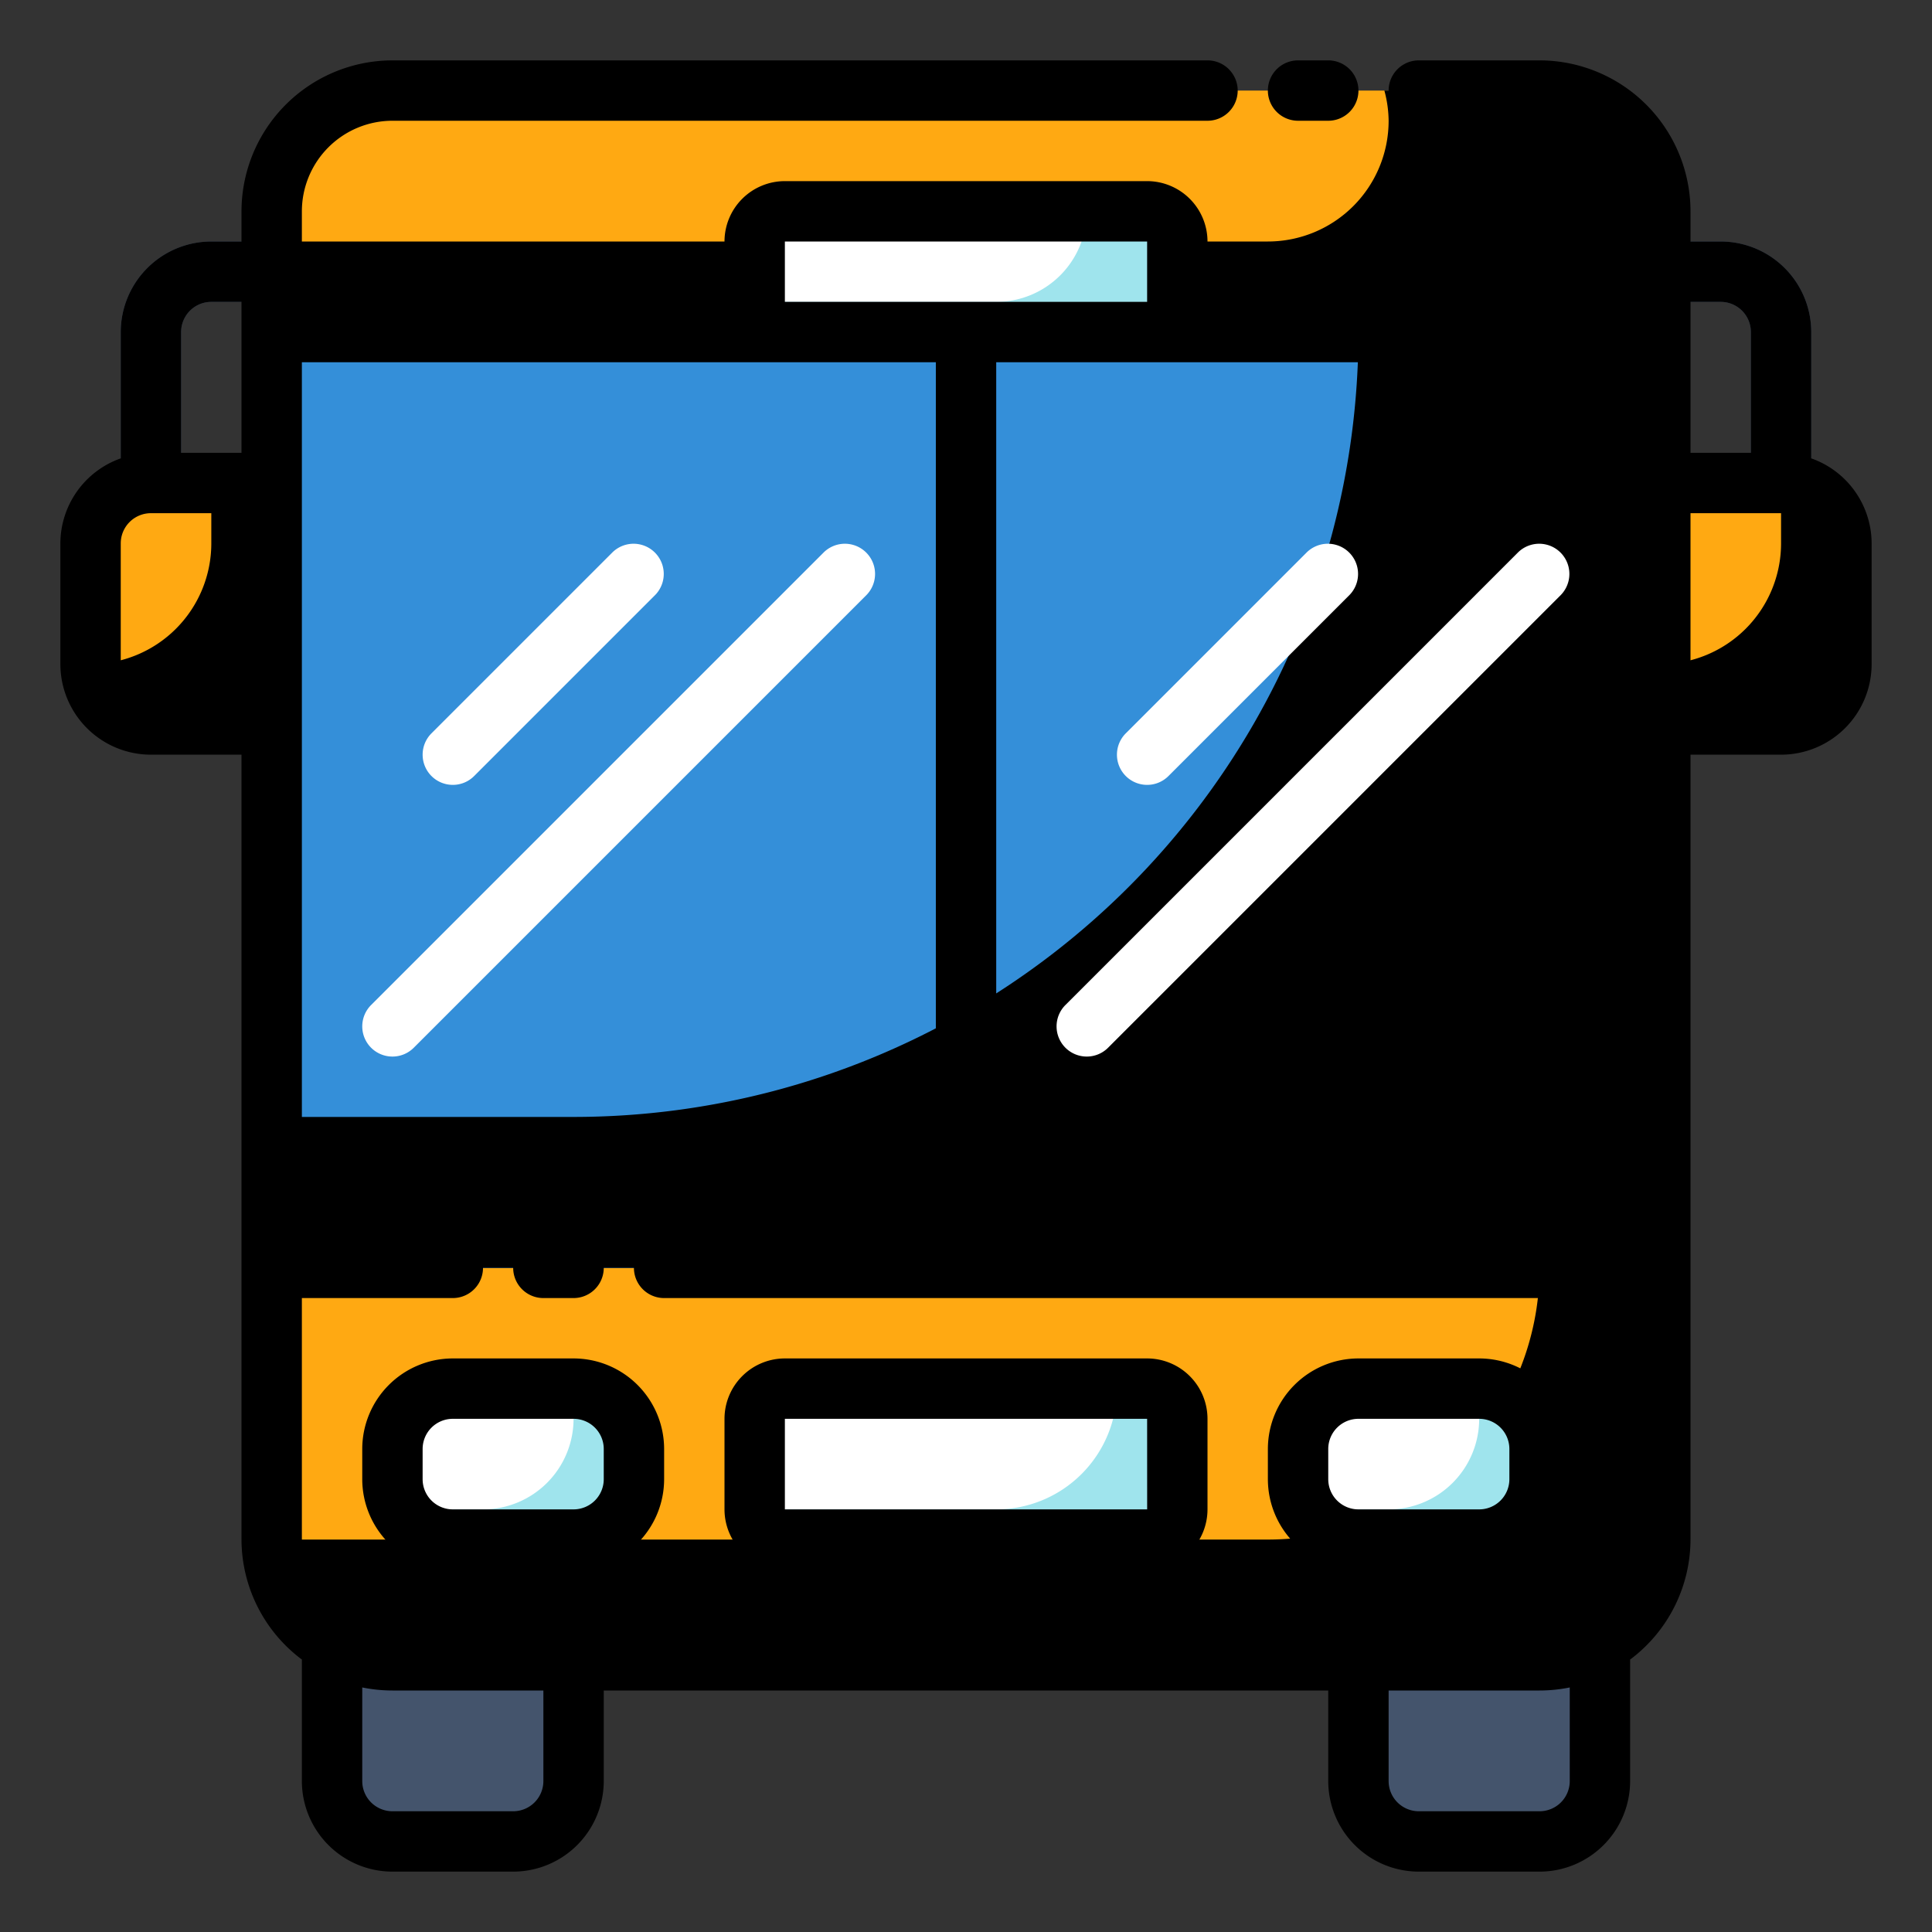 <svg xmlns="http://www.w3.org/2000/svg" version="1.1" xmlns:xlink="http://www.w3.org/1999/xlink" width="512" height="512" x="0" y="0" viewBox="0 0 64 64" style="enable-background:new 0 0 512 512" xml:space="preserve" class=""><rect x="0" y="0" width="64" height="64" fill="#333333" stroke="none"/><g><g data-name="filled outline"><g data-name="bus school"><g fill="#44546c"><rect width="8" height="10" x="45" y="51" rx="2" fill="#44546c" opacity="1" data-original="#44546c"></rect><rect width="8" height="10" x="11" y="51" rx="2" fill="#44546c" opacity="1" data-original="#44546c"></rect><path d="M5 17a1 1 0 0 1-1-1v-5a3.003 3.003 0 0 1 3-3h2a1 1 0 0 1 0 2H7a1 1 0 0 0-1 1v5a1 1 0 0 1-1 1zM59 17a1 1 0 0 1-1-1v-5a1 1 0 0 0-1-1h-2a1 1 0 0 1 0-2h2a3.003 3.003 0 0 1 3 3v5a1 1 0 0 1-1 1z" fill="#44546c" opacity="1" data-original="#44546c"></path></g><path fill="#ffa912" d="M9 51a4 4 0 0 0 4 4h38a4 4 0 0 0 4-4v-9H9z" opacity="1" data-original="#ffa912"></path><path d="M51 42a9 9 0 0 1-9 9H9a4 4 0 0 0 4 4h38a4 4 0 0 0 4-4v-9z" opacity="1" fill="#00000010" data-original="#00000010"></path><path fill="#ffa912" d="M51 3H13a4 4 0 0 0-4 4v4h46V7a4 4 0 0 0-4-4z" opacity="1" data-original="#ffa912"></path><path d="M51 3h-5.141A3.968 3.968 0 0 1 46 4a4 4 0 0 1-4 4H9v3h46V7a4 4 0 0 0-4-4z" opacity="1" fill="#00000010" data-original="#00000010"></path><rect width="8" height="5" x="43" y="46" fill="#ffffff" rx="2" opacity="1" data-original="#ffffff" class=""></rect><path fill="#9fe4ed50" d="M49 46h-.277A1.98 1.98 0 0 1 49 47a3 3 0 0 1-3 3h-2.723A1.991 1.991 0 0 0 45 51h4a2 2 0 0 0 2-2v-1a2 2 0 0 0-2-2z" opacity="1" data-original="#9fe4ed50"></path><rect width="8" height="5" x="13" y="46" fill="#ffffff" rx="2" opacity="1" data-original="#ffffff" class=""></rect><path fill="#9fe4ed50" d="M19 46h-.277A1.98 1.98 0 0 1 19 47a3 3 0 0 1-3 3h-2.723A1.991 1.991 0 0 0 15 51h4a2 2 0 0 0 2-2v-1a2 2 0 0 0-2-2z" opacity="1" data-original="#9fe4ed50"></path><rect width="14" height="5" x="25" y="46" fill="#ffffff" rx="1" opacity="1" data-original="#ffffff" class=""></rect><path fill="#9fe4ed50" d="M38 46h-1a4 4 0 0 1-4 4h-8a1 1 0 0 0 1 1h12a1 1 0 0 0 1-1v-3a1 1 0 0 0-1-1z" opacity="1" data-original="#9fe4ed50"></path><path fill="#ffa912" d="M5 16h4v8H5a2 2 0 0 1-2-2v-4a2 2 0 0 1 2-2z" opacity="1" data-original="#ffa912"></path><path d="M7 16v2a4 4 0 0 1-4 4 2 2 0 0 0 2 2h4v-8z" opacity="1" fill="#00000020" data-original="#00000020"></path><path fill="#ffa912" d="M59 24h-4v-8h4a2 2 0 0 1 2 2v4a2 2 0 0 1-2 2z" opacity="1" data-original="#ffa912"></path><path d="M59 16v2a4 4 0 0 1-4 4v2h4a2 2 0 0 0 2-2v-4a2 2 0 0 0-2-2z" opacity="1" fill="#00000020" data-original="#00000020"></path><rect width="14" height="4" x="25" y="7" fill="#ffffff" rx="1" opacity="1" data-original="#ffffff" class=""></rect><path fill="#9fe4ed50" d="M38 7h-2a3 3 0 0 1-3 3h-8a1 1 0 0 0 1 1h12a1 1 0 0 0 1-1V8a1 1 0 0 0-1-1z" opacity="1" data-original="#9fe4ed50"></path><path fill="#348fd9" d="M9 11h23.001v31H9z" opacity="1" data-original="#348fd9" class=""></path><path fill="#348fd9" d="M32.001 11h23v31h-23z" opacity="1" data-original="#348fd9" class=""></path><path d="M45 11a26 26 0 0 1-26 26H9v5h46V11z" opacity="1" fill="#00000020" data-original="#00000020"></path><path fill="#ffffff" d="M15 26a1 1 0 0 1-.707-1.707l6-6a1 1 0 0 1 1.414 1.414l-6 6A.997.997 0 0 1 15 26zM13 35a1 1 0 0 1-.707-1.707l15-15a1 1 0 0 1 1.414 1.414l-15 15A.997.997 0 0 1 13 35zM38 26a1 1 0 0 1-.707-1.707l6-6a1 1 0 0 1 1.414 1.414l-6 6A.997.997 0 0 1 38 26zM36 35a1 1 0 0 1-.707-1.707l15-15a1 1 0 0 1 1.414 1.414l-15 15A.997.997 0 0 1 36 35z" opacity="1" data-original="#ffffff" class=""></path></g><path d="M43 4h1a1 1 0 0 0 0-2h-1a1 1 0 0 0 0 2zM18 41a1 1 0 0 0 0 2h1a1 1 0 0 0 0-2zM49 45h-4a3.003 3.003 0 0 0-3 3v1a3.003 3.003 0 0 0 3 3h4a3.003 3.003 0 0 0 3-3v-1a3.003 3.003 0 0 0-3-3zm1 4a1 1 0 0 1-1 1h-4a1 1 0 0 1-1-1v-1a1 1 0 0 1 1-1h4a1 1 0 0 1 1 1zM19 45h-4a3.003 3.003 0 0 0-3 3v1a3.003 3.003 0 0 0 3 3h4a3.003 3.003 0 0 0 3-3v-1a3.003 3.003 0 0 0-3-3zm1 4a1 1 0 0 1-1 1h-4a1 1 0 0 1-1-1v-1a1 1 0 0 1 1-1h4a1 1 0 0 1 1 1zM38 45H26a2.002 2.002 0 0 0-2 2v3a2.002 2.002 0 0 0 2 2h12a2.002 2.002 0 0 0 2-2v-3a2.002 2.002 0 0 0-2-2zm-12 5v-3h12l.001 3z" fill="#000000" opacity="1" data-original="#000000" class=""></path><path d="M60 15.184V11a3.003 3.003 0 0 0-3-3h-1V7a5.006 5.006 0 0 0-5-5h-4a1 1 0 0 0 0 2h4a3.003 3.003 0 0 1 3 3v3H40V8a2.002 2.002 0 0 0-2-2H26a2.002 2.002 0 0 0-2 2v2H10V7a3.003 3.003 0 0 1 3-3h27a1 1 0 0 0 0-2H13a5.006 5.006 0 0 0-5 5v1H7a3.003 3.003 0 0 0-3 3v4.184A2.995 2.995 0 0 0 2 18v4a3.003 3.003 0 0 0 3 3h3v26a4.979 4.979 0 0 0 2.004 3.978c0 .008-.004.014-.004.022v4a3.003 3.003 0 0 0 3 3h4a3.003 3.003 0 0 0 3-3v-3h24v3a3.003 3.003 0 0 0 3 3h4a3.003 3.003 0 0 0 3-3v-4c0-.008-.004-.014-.004-.022A4.979 4.979 0 0 0 56 51V25h3a3.003 3.003 0 0 0 3-3v-4a2.995 2.995 0 0 0-2-2.816zM57 10a1 1 0 0 1 1 1v4h-2v-5zm-3 31H33.001V12H54zM26 8h12v2H26zM7 10h1v5H6v-4a1 1 0 0 1 1-1zM5 23a1 1 0 0 1-1-1v-4a1 1 0 0 1 1-1h3v6zm13 36a1 1 0 0 1-1 1h-4a1 1 0 0 1-1-1v-3.101A5.001 5.001 0 0 0 13 56h5zm34 0a1 1 0 0 1-1 1h-4a1 1 0 0 1-1-1v-3h5a5.001 5.001 0 0 0 1-.101zm-1-5H13a3.003 3.003 0 0 1-3-3v-8h5a1 1 0 0 0 0-2h-5V12h21.001v29H22a1 1 0 0 0 0 2h32v8a3.003 3.003 0 0 1-3 3zm9-32a1 1 0 0 1-1 1h-3v-6h3a1 1 0 0 1 1 1z" fill="#000000" opacity="1" data-original="#000000" class=""></path></g></g></svg>